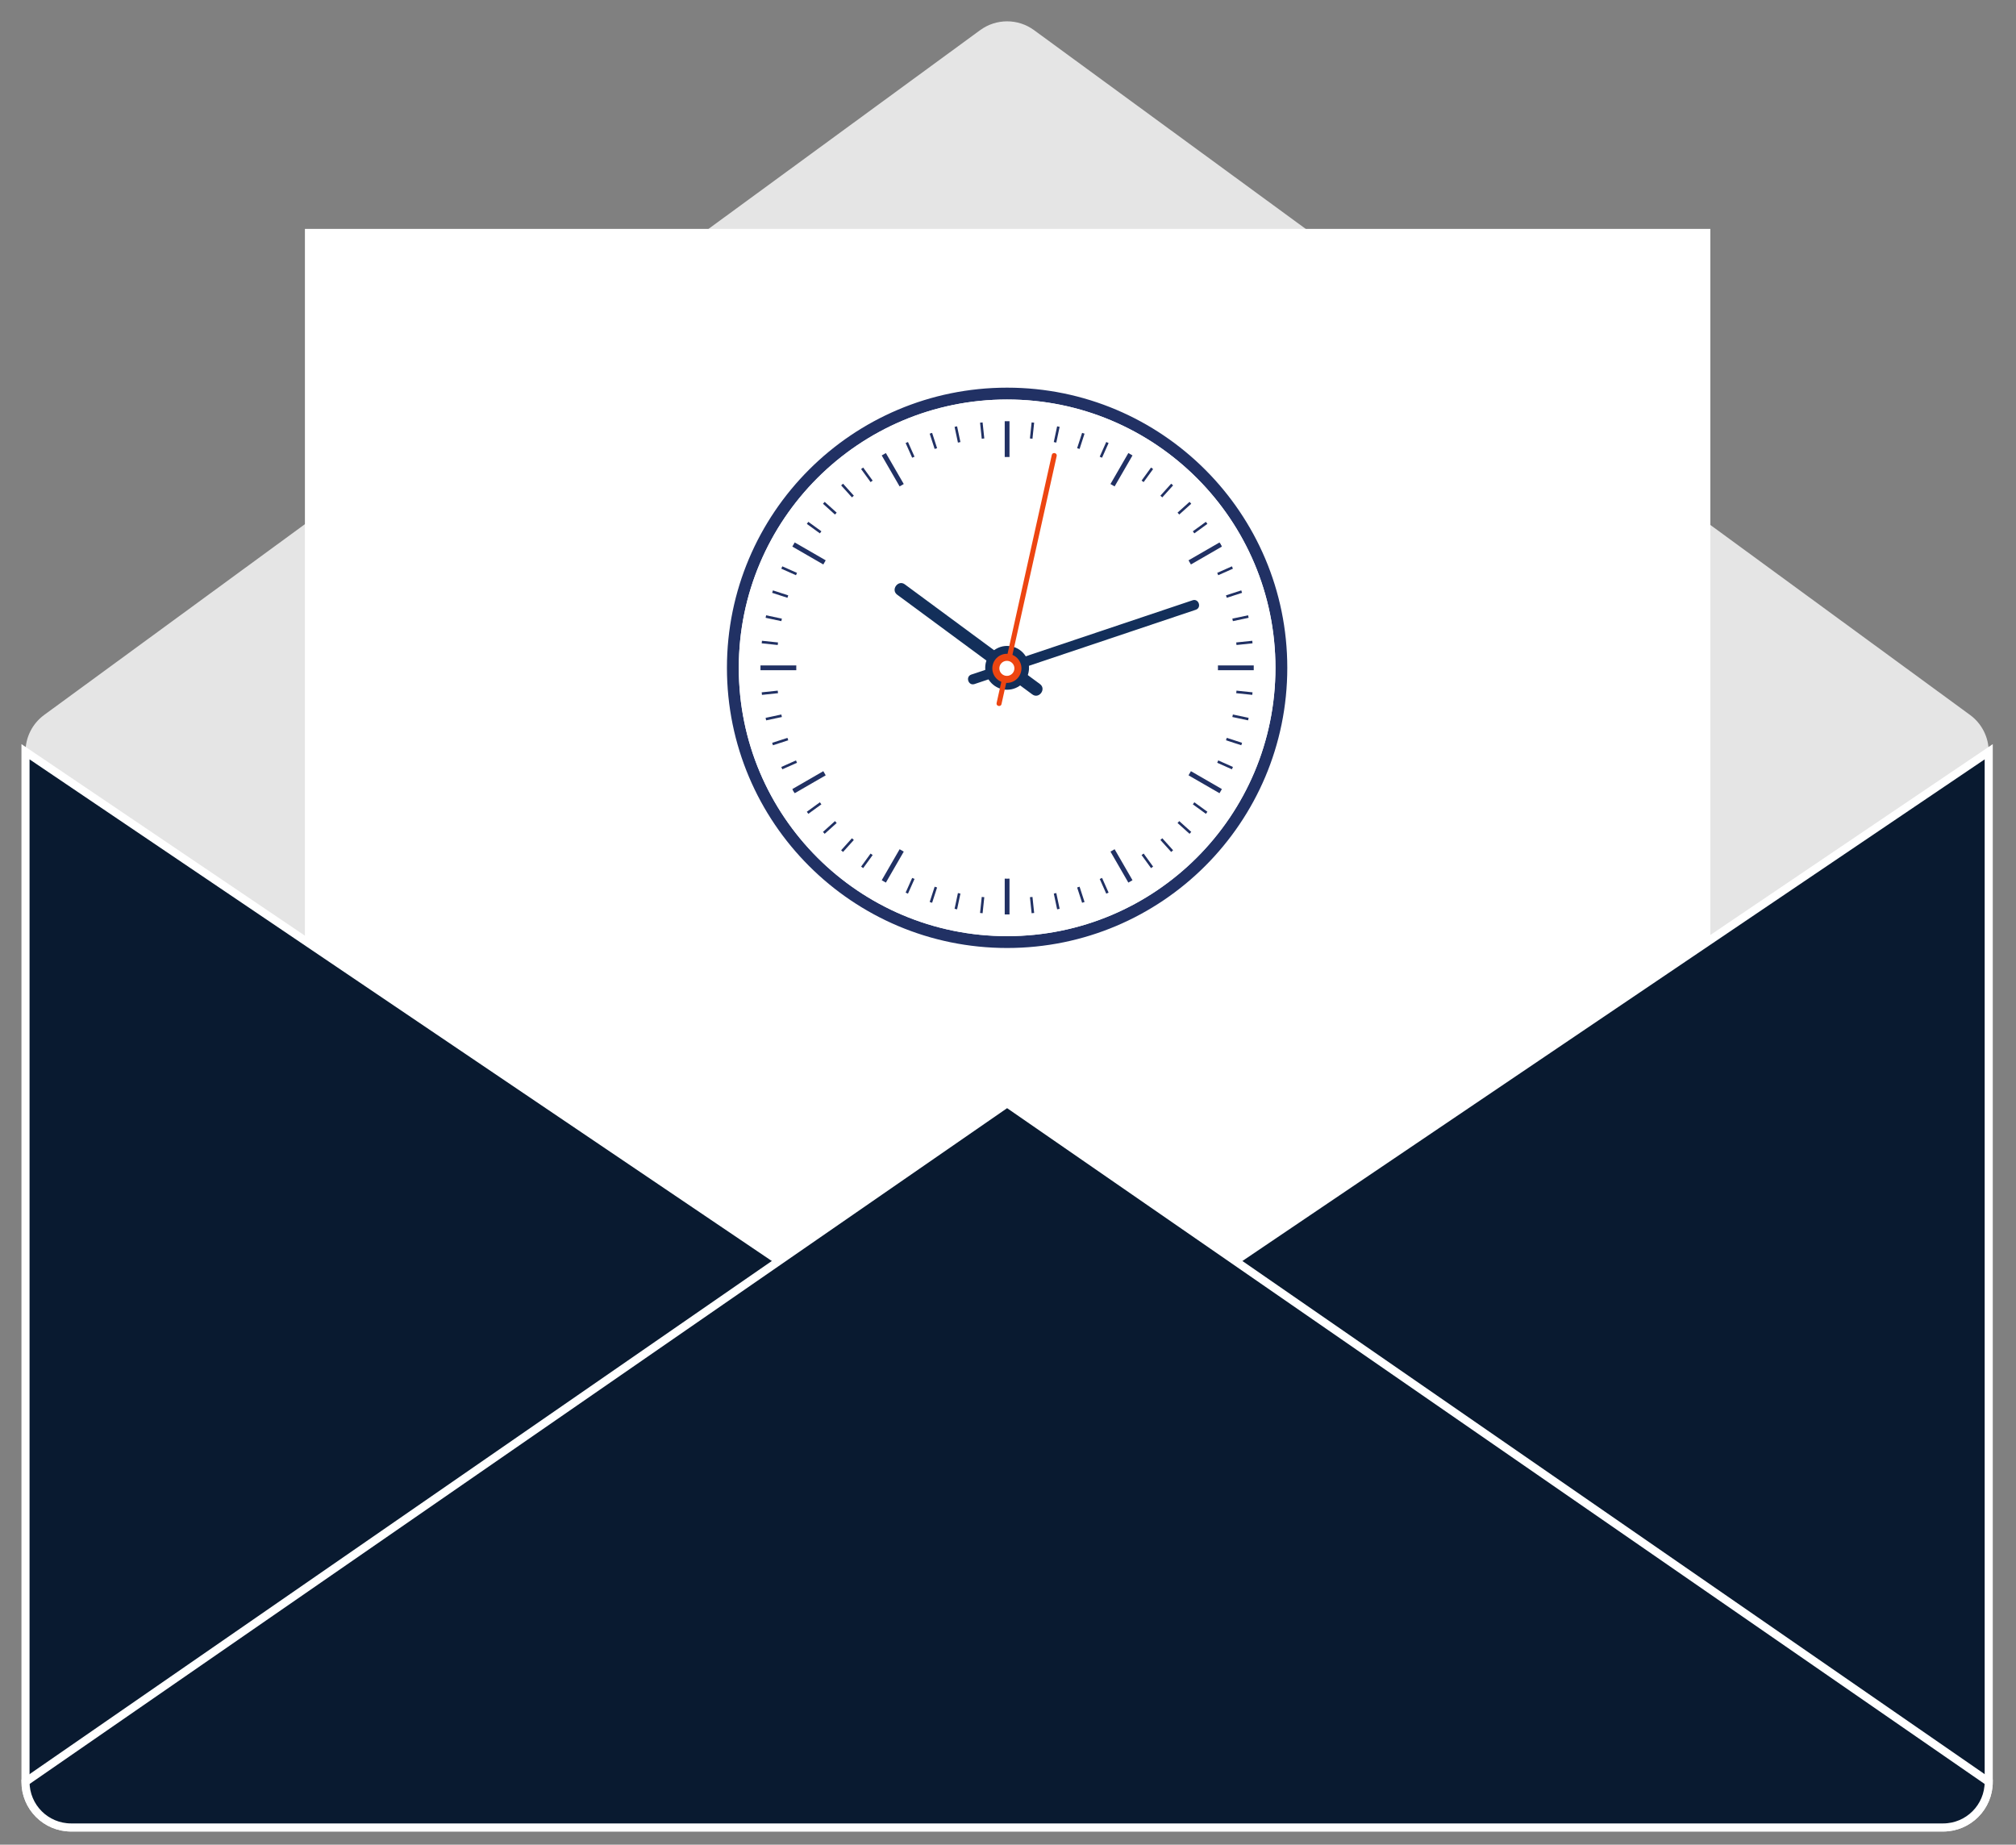 <?xml version="1.0" encoding="utf-8"?>
<!-- Generator: Adobe Illustrator 16.0.4, SVG Export Plug-In . SVG Version: 6.00 Build 0)  -->
<!DOCTYPE svg PUBLIC "-//W3C//DTD SVG 1.1//EN" "http://www.w3.org/Graphics/SVG/1.1/DTD/svg11.dtd">
<svg version="1.1" id="Layer_5" xmlns="http://www.w3.org/2000/svg" xmlns:xlink="http://www.w3.org/1999/xlink" x="0px" y="0px"
	 width="1411.43px" height="1291.512px" viewBox="0 0 1411.43 1291.512" enable-background="new 0 0 1411.43 1291.512"
	 xml:space="preserve">
<rect x="0" y="0" width="1411.43" height="1291.512" fill="#808080" stroke="none"/>
<g>
	<path fill="#E5E5E5" d="M1360.404,1279.468H49.783c-17.631,0-31.926-14.295-31.926-31.926v-721.22
		c0-10.182,4.857-19.753,13.074-25.767L686.24,21.095c11.225-8.214,26.477-8.214,37.703,0l655.312,479.461
		c8.217,6.014,13.075,15.585,13.075,25.767v721.22C1392.331,1265.173,1378.037,1279.468,1360.404,1279.468z"/>
	<rect x="213.478" y="160.258" fill="#FFFFFF" width="983.956" height="932.493"/>
	<path fill="#091A30" stroke="#FFFFFF" stroke-width="5.669" d="M1360.404,1279.468H49.783c-17.631,0-31.926-14.295-31.926-31.926
		v-721.22l687.234,464.454l687.239-464.454v721.22C1392.331,1265.173,1378.037,1279.468,1360.404,1279.468z"/>
	<path fill="#091A30" stroke="#FFFFFF" stroke-width="5.669" d="M1360.404,1279.468H49.783c-17.631,0-31.926-14.295-31.926-31.926
		l687.233-475.127c229.08,158.375,458.16,316.752,687.24,475.127C1392.331,1265.173,1378.037,1279.468,1360.404,1279.468z"/>
	<g>
		<path fill="#213164" d="M508.939,467.566c0.001-108.336,87.819-196.153,196.155-196.154
			c108.331,0.001,196.152,87.818,196.155,196.154c-0.003,108.333-87.824,196.152-196.155,196.153
			C596.759,663.719,508.94,575.899,508.939,467.566z M572.257,334.727c-34.004,34.01-55.023,80.95-55.025,132.84l0,0
			c0.002,51.889,21.021,98.829,55.025,132.839l0,0c34.009,34.003,80.947,55.021,132.838,55.022l0,0
			c51.888-0.002,98.827-21.02,132.837-55.022l0,0c34.004-34.01,55.022-80.95,55.024-132.839l0,0
			c-0.002-51.892-21.021-98.83-55.024-132.84l0,0c-34.01-34.002-80.949-55.021-132.837-55.022l0,0
			C653.204,279.706,606.266,300.725,572.257,334.727L572.257,334.727z"/>
		<circle fill="#FFFFFF" cx="705.095" cy="467.566" r="187.862"/>
		<g>
			<path fill="#213164" d="M706.769,319.969v-25.073h-3.35v25.073c0.559-0.006,1.115-0.021,1.676-0.021
				C705.654,319.948,706.21,319.963,706.769,319.969z"/>
			<path fill="#213164" d="M703.419,615.163v25.074h3.35v-25.074c-0.559,0.007-1.114,0.021-1.674,0.021
				C704.534,615.185,703.978,615.17,703.419,615.163z"/>
			<path fill="#213164" d="M620.208,317.19l-2.9,1.677l12.525,21.692c0.959-0.569,1.926-1.129,2.899-1.678L620.208,317.19z"/>
			<path fill="#213164" d="M789.979,617.94l2.902-1.677l-12.523-21.691c-0.961,0.569-1.928,1.13-2.901,1.679L789.979,617.94z"/>
			<path fill="#213164" d="M556.395,379.778l-1.677,2.901l21.692,12.524c0.549-0.975,1.108-1.941,1.679-2.9L556.395,379.778z"/>
			<path fill="#213164" d="M853.793,555.352l1.674-2.901l-21.688-12.521c-0.549,0.974-1.108,1.939-1.678,2.899L853.793,555.352z"/>
			<path fill="#213164" d="M852.691,469.24h25.074v-3.351h-25.074c0.007,0.56,0.021,1.116,0.021,1.677
				C852.713,468.126,852.698,468.682,852.691,469.24z"/>
			<path fill="#213164" d="M557.497,465.89h-25.074v3.351h25.074c-0.006-0.559-0.021-1.114-0.021-1.674
				C557.476,467.006,557.491,466.449,557.497,465.89z"/>
			<path fill="#213164" d="M855.467,382.68l-1.674-2.901L832.1,392.303c0.57,0.96,1.13,1.926,1.679,2.899L855.467,382.68z"/>
			<path fill="#213164" d="M554.718,552.452l1.677,2.901l21.693-12.525c-0.569-0.96-1.13-1.926-1.679-2.899L554.718,552.452z"/>
			<path fill="#213164" d="M617.31,616.268l2.902,1.677l12.523-21.691c-0.975-0.549-1.941-1.109-2.901-1.68L617.31,616.268z"/>
			<path fill="#213164" d="M792.879,318.866l-2.9-1.675l-12.522,21.689c0.974,0.549,1.939,1.108,2.898,1.679L792.879,318.866z"/>
		</g>
		<g>
			<path fill="#213164" d="M687.937,295.746l-1.783,0.189l1.18,11.229c0.594-0.065,1.188-0.133,1.783-0.191L687.937,295.746z"/>
			<path fill="#213164" d="M722.251,639.385l1.784-0.189l-1.18-11.228c-0.595,0.065-1.188,0.132-1.784,0.19L722.251,639.385z"/>
			<path fill="#213164" d="M670.071,298.48l-1.756,0.374l2.344,11.026c0.584-0.127,1.166-0.261,1.754-0.382L670.071,298.48z"/>
			<path fill="#213164" d="M740.116,636.65l1.756-0.373l-2.344-11.026c-0.585,0.127-1.167,0.261-1.754,0.382L740.116,636.65z"/>
			<path fill="#213164" d="M652.589,303.067l-1.706,0.554l3.479,10.711c0.568-0.188,1.137-0.373,1.707-0.555L652.589,303.067z"/>
			<path fill="#213164" d="M757.599,632.062l1.709-0.554l-3.479-10.71c-0.568,0.188-1.138,0.373-1.709,0.555L757.599,632.062z"/>
			<path fill="#213164" d="M774.505,625.676l1.64-0.729l-4.579-10.284c-0.544,0.247-1.096,0.48-1.644,0.721L774.505,625.676z"/>
			<path fill="#213164" d="M635.683,309.458l-1.641,0.73l4.578,10.282c0.545-0.247,1.096-0.48,1.645-0.722L635.683,309.458z"/>
			<path fill="#213164" d="M604.327,327.345l-1.453,1.056l6.639,9.136c0.481-0.354,0.965-0.708,1.45-1.058L604.327,327.345z"/>
			<path fill="#213164" d="M805.861,607.788l1.453-1.057l-6.638-9.137c-0.482,0.355-0.966,0.709-1.452,1.059L805.861,607.788z"/>
			<path fill="#213164" d="M819.967,596.483l1.333-1.201l-7.557-8.393c-0.441,0.403-0.893,0.797-1.339,1.195L819.967,596.483z"/>
			<path fill="#213164" d="M590.223,338.646l-1.333,1.2l7.557,8.394c0.442-0.403,0.893-0.797,1.339-1.194L590.223,338.646z"/>
			<path fill="#213164" d="M832.813,583.771l1.201-1.333l-8.4-7.563c-0.397,0.446-0.791,0.897-1.194,1.339L832.813,583.771z"/>
			<path fill="#213164" d="M577.376,351.359l-1.201,1.333l8.4,7.563c0.398-0.446,0.791-0.897,1.195-1.339L577.376,351.359z"/>
			<path fill="#213164" d="M565.929,365.345l-1.055,1.452l9.134,6.637c0.35-0.486,0.703-0.969,1.058-1.45L565.929,365.345z"/>
			<path fill="#213164" d="M844.262,569.784l1.055-1.453l-9.134-6.636c-0.35,0.485-0.703,0.969-1.058,1.45L844.262,569.784z"/>
			<path fill="#213164" d="M547.716,396.512l-0.729,1.64l10.292,4.582c0.24-0.547,0.475-1.099,0.721-1.644L547.716,396.512z"/>
			<path fill="#213164" d="M862.476,538.613l0.729-1.641l-10.292-4.582c-0.24,0.548-0.475,1.1-0.721,1.645L862.476,538.613z"/>
			<path fill="#213164" d="M869.04,521.773l0.554-1.708l-10.71-3.479c-0.182,0.57-0.366,1.14-0.555,1.707L869.04,521.773z"/>
			<path fill="#213164" d="M541.149,413.351l-0.554,1.707l10.712,3.48c0.182-0.57,0.365-1.14,0.554-1.707L541.149,413.351z"/>
			<path fill="#213164" d="M536.382,430.787l-0.372,1.753l11.019,2.342c0.12-0.586,0.254-1.167,0.381-1.751L536.382,430.787z"/>
			<path fill="#213164" d="M873.807,504.338l0.374-1.755l-11.019-2.342c-0.121,0.587-0.255,1.169-0.382,1.753L873.807,504.338z"/>
			<path fill="#213164" d="M533.462,448.624l-0.189,1.783l11.229,1.181c0.059-0.597,0.126-1.189,0.191-1.784L533.462,448.624z"/>
			<path fill="#213164" d="M876.728,486.501l0.188-1.783l-11.229-1.18c-0.059,0.596-0.125,1.188-0.19,1.783L876.728,486.501z"/>
			<path fill="#213164" d="M876.913,450.403l-0.188-1.783l-11.229,1.18c0.064,0.594,0.132,1.188,0.19,1.783L876.913,450.403z"/>
			<path fill="#213164" d="M533.274,484.724l0.188,1.785l11.23-1.181c-0.066-0.595-0.133-1.188-0.191-1.784L533.274,484.724z"/>
			<path fill="#213164" d="M874.18,432.537l-0.376-1.755l-11.026,2.344c0.127,0.584,0.262,1.167,0.382,1.754L874.18,432.537z"/>
			<path fill="#213164" d="M536.009,502.59l0.374,1.756l11.026-2.344c-0.127-0.585-0.262-1.167-0.382-1.755L536.009,502.59z"/>
			<path fill="#213164" d="M540.597,520.074l0.554,1.708l10.711-3.48c-0.188-0.567-0.373-1.137-0.555-1.708L540.597,520.074z"/>
			<path fill="#213164" d="M869.588,415.056l-0.554-1.709l-10.709,3.48c0.188,0.568,0.373,1.137,0.555,1.708L869.588,415.056z"/>
			<path fill="#213164" d="M546.985,536.979l0.731,1.639l10.281-4.578c-0.246-0.544-0.479-1.096-0.721-1.644L546.985,536.979z"/>
			<path fill="#213164" d="M863.201,398.147l-0.729-1.639l-10.284,4.578c0.246,0.545,0.479,1.096,0.721,1.645L863.201,398.147z"/>
			<path fill="#213164" d="M555.108,553.125l0.896,1.554l9.768-5.639c-0.303-0.517-0.606-1.031-0.903-1.551L555.108,553.125z"/>
			<path fill="#213164" d="M855.079,382.003l-0.899-1.555l-9.768,5.64c0.303,0.517,0.607,1.031,0.904,1.552L855.079,382.003z"/>
			<path fill="#213164" d="M845.313,366.794l-1.057-1.452l-9.137,6.639c0.354,0.481,0.709,0.965,1.059,1.45L845.313,366.794z"/>
			<path fill="#213164" d="M564.873,568.335l1.058,1.45l9.134-6.637c-0.354-0.481-0.708-0.964-1.058-1.45L564.873,568.335z"/>
			<path fill="#213164" d="M576.175,582.438l1.201,1.334l8.393-7.558c-0.402-0.442-0.797-0.893-1.195-1.34L576.175,582.438z"/>
			<path fill="#213164" d="M834.01,352.689l-1.201-1.335l-8.395,7.559c0.403,0.442,0.798,0.894,1.196,1.34L834.01,352.689z"/>
			<path fill="#213164" d="M588.888,595.287l1.334,1.199l7.562-8.4c-0.445-0.397-0.896-0.791-1.338-1.193L588.888,595.287z"/>
			<path fill="#213164" d="M821.295,339.843l-1.332-1.2l-7.563,8.4c0.446,0.398,0.896,0.791,1.338,1.193L821.295,339.843z"/>
			<path fill="#213164" d="M602.874,606.733l1.453,1.058l6.637-9.136c-0.486-0.35-0.969-0.704-1.451-1.059L602.874,606.733z"/>
			<path fill="#213164" d="M807.308,328.396l-1.45-1.055l-6.637,9.135c0.485,0.35,0.968,0.702,1.449,1.057L807.308,328.396z"/>
			<path fill="#213164" d="M776.139,310.187l-1.638-0.73l-4.582,10.291c0.548,0.241,1.099,0.475,1.643,0.721L776.139,310.187z"/>
			<path fill="#213164" d="M634.044,624.948l1.641,0.729l4.582-10.294c-0.547-0.24-1.099-0.475-1.644-0.721L634.044,624.948z"/>
			<path fill="#213164" d="M650.884,631.512l1.709,0.553l3.479-10.71c-0.57-0.182-1.14-0.366-1.707-0.555L650.884,631.512z"/>
			<path fill="#213164" d="M759.302,303.62l-1.709-0.555l-3.479,10.711c0.571,0.182,1.141,0.366,1.709,0.555L759.302,303.62z"/>
			<path fill="#213164" d="M741.864,298.854l-1.754-0.373l-2.342,11.017c0.587,0.12,1.169,0.254,1.753,0.381L741.864,298.854z"/>
			<path fill="#213164" d="M668.317,636.279l1.756,0.374l2.343-11.021c-0.587-0.12-1.17-0.255-1.755-0.382L668.317,636.279z"/>
			<path fill="#213164" d="M724.029,295.935l-1.783-0.188l-1.18,11.226c0.596,0.059,1.189,0.125,1.783,0.19L724.029,295.935z"/>
			<path fill="#213164" d="M686.153,639.199l1.787,0.188l1.18-11.229c-0.598-0.059-1.191-0.126-1.786-0.191L686.153,639.199z"/>
		</g>
		<g>
			<circle fill="#132F5A" cx="705.094" cy="467.567" r="13.083"/>
			<g>
				<path fill="#132F5A" d="M628.128,416.363c31.541,23.275,63.083,46.551,94.624,69.827c4.671,3.445,10.015-3.796,5.345-7.242
					c-31.542-23.275-63.084-46.551-94.625-69.826C628.802,405.675,623.458,412.917,628.128,416.363L628.128,416.363z"/>
			</g>
		</g>
		<g>
			<circle fill="#132F5A" cx="705.096" cy="467.567" r="15.336"/>
			<g>
				<path fill="#132F5A" d="M834.964,420.267c-46.903,15.748-93.806,31.496-140.71,47.243c-4.741,1.593-9.484,3.185-14.226,4.776
					c-4.285,1.438-2.055,8.085,2.23,6.646c46.903-15.749,93.807-31.496,140.71-47.244c4.742-1.592,9.484-3.184,14.227-4.776
					C841.48,425.474,839.249,418.829,834.964,420.267L834.964,420.267z"/>
			</g>
		</g>
		<g>
			<circle fill="#ED4511" cx="704.932" cy="467.934" r="10.194"/>
			<path fill="#ED4511" d="M736.38,318.506c-12.882,57.904-25.764,115.808-38.645,173.711c-0.492,2.209,2.929,2.97,3.42,0.761
				c12.882-57.902,25.764-115.807,38.645-173.71C740.291,317.062,736.87,316.301,736.38,318.506L736.38,318.506z"/>
			<circle fill="#FFFFFF" cx="704.932" cy="467.934" r="5.269"/>
		</g>
	</g>
</g>
</svg>
